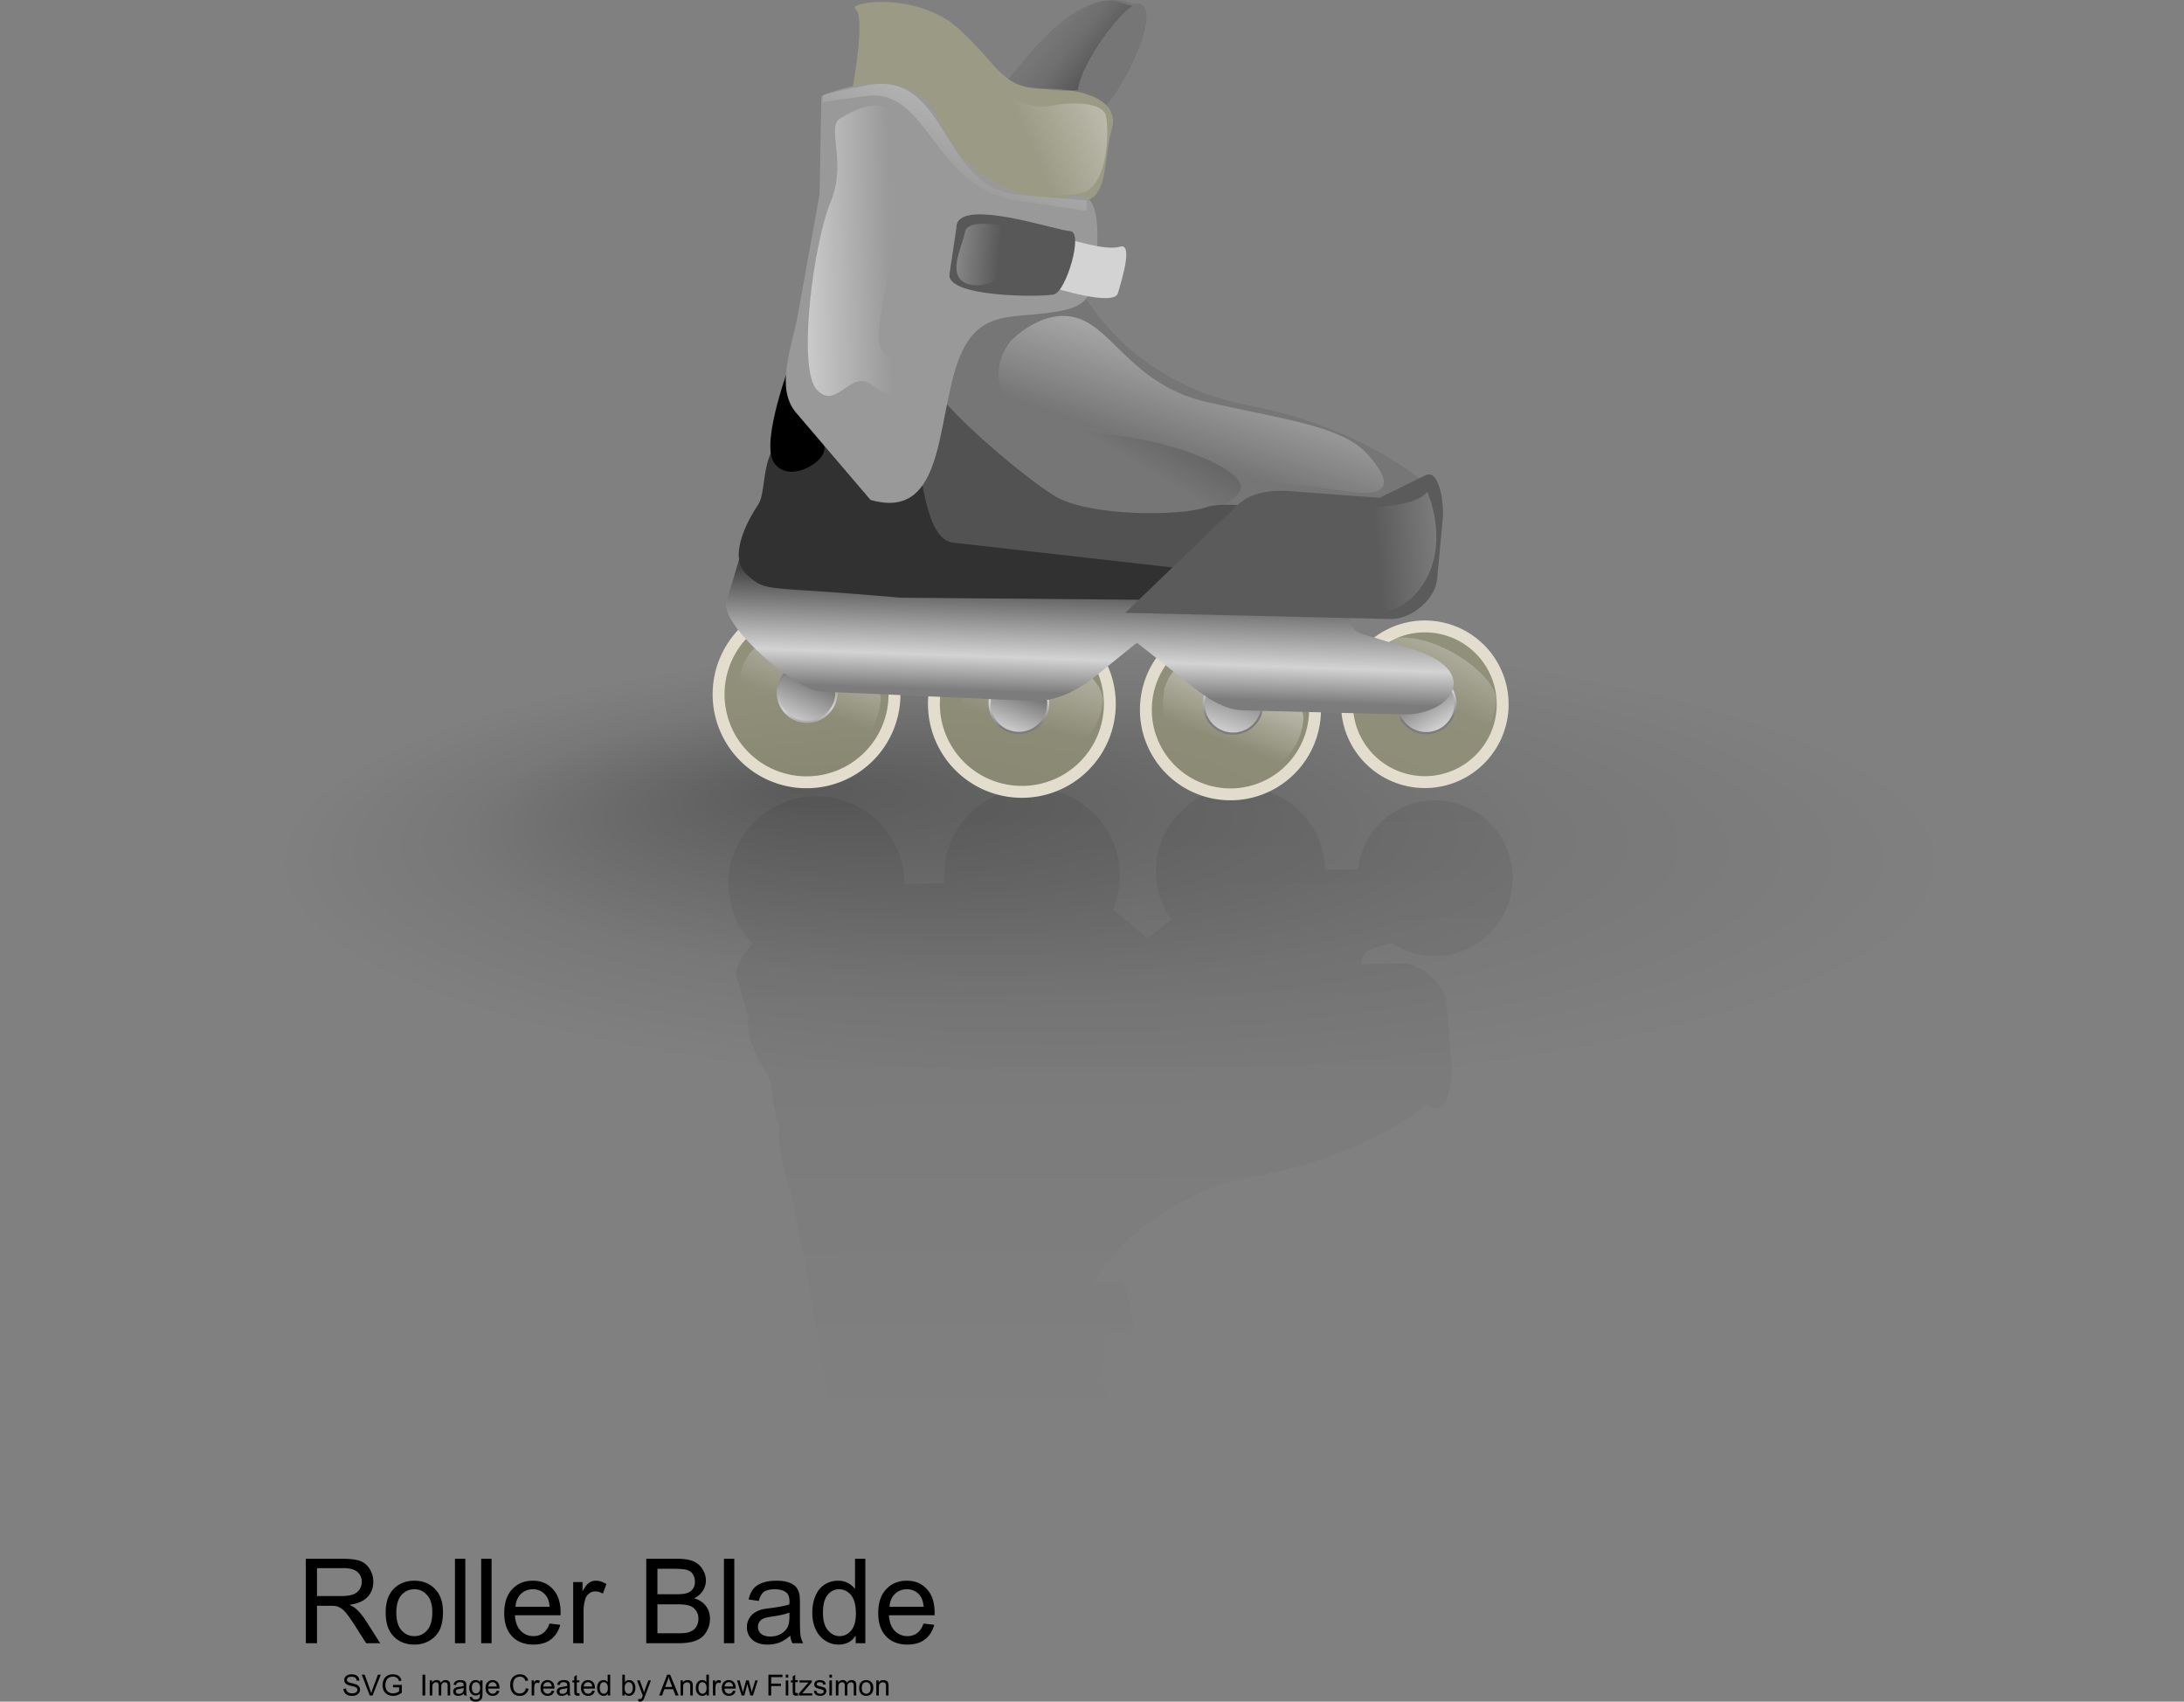 <svg xmlns="http://www.w3.org/2000/svg" xmlns:xlink="http://www.w3.org/1999/xlink" viewBox="0 0 222.27 173.16"><rect x="0" y="0" width="222.27" height="173.16" fill="#808080" stroke="none"/><defs><linearGradient id="i" y2="893.06" xlink:href="#b" gradientUnits="userSpaceOnUse" y1="832.87" gradientTransform="scale(1.081 .925)" x2="376.71" x1="407.86"/><linearGradient id="c"><stop offset="0" stop-color="#454545"/><stop offset=".648" stop-color="#c9c9c9"/><stop offset=".698" stop-color="#d3d3d3"/><stop offset="1" stop-color="#7c7c7c"/></linearGradient><linearGradient id="y" y2="22.31" xlink:href="#a" gradientUnits="userSpaceOnUse" y1="25.214" gradientTransform="scale(1.137 .879)" x2="66.815" x1="71.772"/><linearGradient id="b"><stop offset="0" stop-color="#fff"/><stop offset="1" stop-color="#fff" stop-opacity="0"/></linearGradient><linearGradient id="s" y2="438.74" xlink:href="#b" gradientUnits="userSpaceOnUse" y1="448.96" gradientTransform="scale(.65 1.539)" x2="349.75" x1="267.35"/><linearGradient id="t" y2="1120.9" xlink:href="#b" gradientUnits="userSpaceOnUse" y1="1028" gradientTransform="scale(1.513 .661)" x2="190.94" x1="253.1"/><linearGradient id="u" y2="1061.7" gradientUnits="userSpaceOnUse" x2="192.85" gradientTransform="scale(1.438 .695)" y1="1017.2" x1="242.8"><stop offset="0" stop-opacity=".638"/><stop offset="1" stop-opacity="0"/></linearGradient><linearGradient id="v" y2="990.99" xlink:href="#b" gradientUnits="userSpaceOnUse" y1="896.14" gradientTransform="scale(1.497 .668)" x2="148.05" x1="228.39"/><linearGradient id="w" y2="715.98" xlink:href="#b" gradientUnits="userSpaceOnUse" y1="713.95" gradientTransform="scale(1.038 .963)" x2="252.61" x1="207.86"/><linearGradient id="r" y2="1811.5" xlink:href="#c" gradientUnits="userSpaceOnUse" y1="1733.8" gradientTransform="scale(2.193 .456)" x2="149.15" x1="148.43"/><linearGradient id="f" y2="912.67" xlink:href="#b" gradientUnits="userSpaceOnUse" y1="855.61" gradientTransform="scale(1.095 .913)" x2="188.82" x1="211.33"/><linearGradient id="g" y2="904.77" xlink:href="#b" gradientUnits="userSpaceOnUse" y1="836.35" gradientTransform="scale(1.081 .925)" x2="258.68" x1="276.41"/><linearGradient id="h" y2="911.3" xlink:href="#b" gradientUnits="userSpaceOnUse" y1="865.05" gradientTransform="scale(1.081 .925)" x2="322.24" x1="340.77"/><linearGradient id="a"><stop offset="0" stop-opacity=".294"/><stop offset=".648" stop-opacity=".062"/><stop offset="1" stop-opacity="0"/></linearGradient><linearGradient id="l" y2="834.2" xlink:href="#c" gradientUnits="userSpaceOnUse" y1="803.74" x2="227.7" x1="224.95"/><linearGradient id="m" y2="849.89" xlink:href="#c" gradientUnits="userSpaceOnUse" y1="818.2" x2="201.72" x1="212.69"/><linearGradient id="q" y2="850.71" xlink:href="#c" gradientUnits="userSpaceOnUse" y1="812.59" x2="200.25" x1="210.73"/><linearGradient id="k" y2="846.09" xlink:href="#c" gradientUnits="userSpaceOnUse" y1="818.2" x2="213.84" x1="194.84"/><linearGradient id="o" y2="851.21" xlink:href="#c" gradientUnits="userSpaceOnUse" y1="816.55" x2="197.95" x1="212.85"/><linearGradient id="p" y2="835.67" xlink:href="#c" gradientUnits="userSpaceOnUse" y1="805.21" x2="169.41" x1="166.66"/><linearGradient id="j" y2="841.54" xlink:href="#c" gradientUnits="userSpaceOnUse" y1="811.08" x2="114.69" x1="111.95"/><linearGradient id="n" y2="835.67" xlink:href="#c" gradientUnits="userSpaceOnUse" y1="805.21" x2="290.39" x1="287.65"/><linearGradient id="e" y2="160.65" xlink:href="#a" gradientUnits="userSpaceOnUse" y1="-5.654" gradientTransform="scale(.994 1.006)" x2="103.26" x1="101.83"/><linearGradient id="x" y2="36.332" xlink:href="#b" gradientUnits="userSpaceOnUse" y1="27.942" gradientTransform="scale(1.125 .889)" x2="63.865" x1="86.237"/><linearGradient id="z" y2="99.233" xlink:href="#b" gradientUnits="userSpaceOnUse" y1="97.479" gradientTransform="scale(1.303 .767)" x2="83.951" x1="108.06"/><radialGradient id="d" fx="40.975" fy="162.11" xlink:href="#a" gradientUnits="userSpaceOnUse" cy="176.56" cx="24.825" r="42.86"/></defs><path d="M31.124 167.21v-8.59h3.809c.765 0 1.347.08 1.746.23.398.16.716.43.955.82.238.39.357.82.357 1.3 0 .61-.197 1.12-.592 1.54-.394.42-1.004.68-1.828.79.301.15.53.29.686.43.332.31.646.69.943 1.14l1.495 2.34h-1.43l-1.137-1.78c-.332-.52-.606-.92-.82-1.19-.215-.27-.408-.46-.578-.57-.17-.11-.342-.19-.518-.23-.129-.03-.34-.04-.633-.04h-1.318v3.81h-1.137zm1.137-4.8h2.443c.52 0 .926-.05 1.219-.16s.515-.28.668-.51c.152-.24.228-.5.228-.77 0-.41-.147-.74-.442-1.01-.295-.26-.76-.39-1.398-.39h-2.718v2.84zm6.99 1.69c0-1.15.32-2 .96-2.56.536-.46 1.189-.69 1.958-.69.856 0 1.555.28 2.098.84s.814 1.33.814 2.32c0 .8-.12 1.43-.36 1.89s-.59.82-1.05 1.07c-.458.26-.96.38-1.502.38-.871 0-1.575-.28-2.112-.84-.537-.55-.806-1.36-.806-2.41zm1.084 0c0 .8.174 1.39.522 1.79.347.4.785.6 1.312.6.524 0 .959-.2 1.307-.6s.52-1.01.52-1.82c0-.77-.173-1.36-.523-1.75-.35-.4-.784-.6-1.304-.6-.527 0-.965.2-1.312.59-.348.4-.522.99-.522 1.79zm5.965 3.11v-8.59h1.055v8.59H46.3zm2.672 0v-8.59h1.055v8.59h-1.055zm6.955-2l1.09.13c-.172.64-.49 1.13-.955 1.49-.465.35-1.06.52-1.781.52-.911 0-1.632-.28-2.165-.84-.534-.56-.8-1.34-.8-2.36 0-1.04.269-1.86.808-2.43.539-.58 1.239-.87 2.098-.87.832 0 1.512.28 2.039.85.527.56.79 1.36.79 2.39 0 .06-.001.16-.005.28h-4.64c.039.68.232 1.21.58 1.57.347.36.78.55 1.3.55.387 0 .717-.11.99-.31.274-.2.49-.53.65-.97zm-3.463-1.71h3.475c-.047-.52-.18-.91-.4-1.17-.335-.41-.77-.61-1.305-.61-.485 0-.892.16-1.222.48-.33.33-.513.76-.548 1.3zm5.87 3.71v-6.22h.95v.94c.243-.44.466-.73.67-.87s.432-.21.678-.21c.356 0 .717.11 1.084.34l-.363.98a1.443 1.443 0 00-.774-.23 1 1 0 00-.621.21 1.14 1.14 0 00-.392.57 4.16 4.16 0 00-.176 1.23v3.26h-1.055zm7.437 0v-8.59h3.222c.657 0 1.183.09 1.58.26.396.18.707.44.93.81.226.36.338.74.338 1.13 0 .37-.1.71-.3 1.04-.198.32-.5.58-.901.78.519.15.919.41 1.198.78s.419.8.419 1.3c0 .4-.085.78-.255 1.12-.17.35-.38.62-.63.8-.25.19-.563.33-.94.43-.377.09-.84.14-1.386.14H65.77zm1.136-4.98h1.858c.504 0 .865-.03 1.084-.1.289-.08.507-.23.653-.43.147-.19.22-.44.22-.75 0-.28-.068-.53-.205-.75s-.332-.36-.586-.44-.69-.12-1.307-.12h-1.717v2.59zm0 3.97h2.139c.367 0 .625-.02.774-.04.26-.05.48-.13.656-.24s.32-.27.433-.47c.114-.21.17-.45.17-.73 0-.32-.082-.6-.246-.83a1.252 1.252 0 00-.682-.5c-.291-.1-.71-.14-1.257-.14h-1.987v2.95zm6.768 1.01v-8.59h1.055v8.59h-1.055zm6.756-.77c-.391.34-.767.57-1.128.71-.361.13-.75.2-1.163.2-.684 0-1.21-.16-1.576-.5-.367-.33-.551-.76-.551-1.28 0-.3.069-.58.208-.83.139-.26.32-.46.545-.61s.477-.27.759-.35c.207-.05.519-.1.937-.15.852-.11 1.479-.23 1.88-.37.005-.14.007-.23.007-.27 0-.43-.1-.73-.3-.91-.268-.24-.67-.36-1.2-.36-.496 0-.862.09-1.1.26-.235.18-.41.48-.523.93l-1.031-.15c.093-.44.248-.79.462-1.06.215-.28.526-.48.932-.63s.877-.22 1.412-.22c.53 0 .963.06 1.295.19.332.12.576.28.733.47.156.19.265.43.328.72.035.18.052.5.052.97v1.4c0 .99.023 1.61.068 1.87.045.25.134.5.266.74h-1.101c-.11-.22-.18-.47-.211-.77zm-.088-2.35c-.383.16-.957.29-1.723.4-.433.06-.74.13-.92.21a.932.932 0 00-.416.34.91.91 0 00-.146.5c0 .28.106.52.319.71.213.18.525.28.935.28.406 0 .767-.09 1.084-.27.316-.18.549-.42.697-.73.113-.24.17-.59.17-1.05v-.39zm6.744 3.12v-.78c-.394.61-.974.92-1.74.92a2.39 2.39 0 01-1.368-.41c-.416-.27-.738-.65-.967-1.14s-.343-1.06-.343-1.69c0-.62.104-1.19.31-1.69.208-.51.518-.9.932-1.17s.877-.4 1.389-.4c.375 0 .709.08 1.002.24.293.15.53.36.715.61v-3.08h1.049v8.59h-.98zm-3.334-3.1c0 .79.168 1.39.504 1.78.336.4.733.6 1.19.6.46 0 .852-.19 1.174-.57.323-.38.484-.95.484-1.73 0-.85-.164-1.47-.492-1.87-.33-.4-.733-.6-1.213-.6-.47 0-.861.19-1.175.58-.315.38-.472.98-.472 1.81zm10.237 1.1l1.089.13c-.172.64-.49 1.13-.955 1.49-.465.35-1.058.52-1.781.52-.91 0-1.632-.28-2.165-.84s-.8-1.34-.8-2.36c0-1.04.27-1.86.809-2.43.539-.58 1.238-.87 2.097-.87.832 0 1.512.28 2.04.85.527.56.79 1.36.79 2.39 0 .06-.001.16-.005.28h-4.641c.039.68.232 1.21.58 1.57s.78.55 1.3.55c.388 0 .718-.11.99-.31.275-.2.49-.53.652-.97zm-3.463-1.71H94c-.047-.52-.18-.91-.398-1.17-.336-.41-.772-.61-1.307-.61-.484 0-.891.16-1.222.48-.33.33-.512.76-.547 1.3zM34.954 171.85l.265-.022a.59.59 0 00.087.261c.046.067.117.121.213.163a.809.809 0 00.326.064.83.83 0 00.283-.047.403.403 0 00.183-.13.307.307 0 00.06-.183.283.283 0 00-.058-.175.416.416 0 00-.19-.124 3.768 3.768 0 00-.378-.103 1.9 1.9 0 01-.41-.133.562.562 0 01-.226-.198.482.482 0 01-.074-.264.552.552 0 01.357-.51.986.986 0 01.39-.072c.156 0 .295.025.415.074a.607.607 0 01.38.558l-.268.02a.437.437 0 00-.147-.304c-.083-.067-.206-.101-.37-.101-.17 0-.293.03-.37.093a.277.277 0 00-.117.225.24.24 0 00.083.187c.054.05.195.099.423.15.228.053.384.097.469.137a.647.647 0 01.273.214c.059.089.088.19.088.304a.584.584 0 01-.097.318.636.636 0 01-.278.232.95.95 0 01-.408.084c-.192 0-.353-.027-.483-.084a.688.688 0 01-.421-.634zm2.679.681l-.821-2.12h.303l.551 1.54c.044.124.082.24.112.348.032-.116.07-.232.114-.348l.572-1.54h.286l-.83 2.12h-.287zm2.364-.832v-.246l.897-.002v.787c-.137.108-.28.192-.426.247a1.236 1.236 0 01-.451.083c-.208 0-.398-.044-.568-.133a.888.888 0 01-.385-.387 1.215 1.215 0 01-.13-.565c0-.207.043-.4.13-.578.086-.18.21-.31.372-.4a1.17 1.17 0 01.56-.128c.152 0 .291.025.415.074.124.05.22.119.291.208.07.089.124.205.16.345l-.252.072a.793.793 0 00-.119-.257.486.486 0 00-.202-.148.743.743 0 00-.292-.054c-.129 0-.24.02-.333.059a.59.59 0 00-.226.153.74.74 0 00-.134.21 1.11 1.11 0 00-.08.427c0 .187.032.345.097.473a.62.62 0 00.284.284.937.937 0 00.752.022.89.89 0 00.263-.15v-.395h-.623zm3 .832v-2.12h.28v2.12h-.28zm.74 0v-1.535h.232v.215a.542.542 0 01.466-.25c.114 0 .207.023.28.072a.38.38 0 01.154.198c.121-.18.28-.27.474-.27.152 0 .27.043.351.127.082.083.123.214.123.39v1.053h-.259v-.967a.712.712 0 00-.025-.225.23.23 0 00-.092-.11.293.293 0 00-.156-.043.365.365 0 00-.269.109c-.071.071-.107.187-.107.345v.89h-.26v-.996a.445.445 0 00-.064-.261c-.042-.057-.112-.087-.208-.087a.372.372 0 00-.203.06.32.32 0 00-.135.167.952.952 0 00-.042.32v.798h-.26zm3.47-.19a.949.949 0 01-.278.175.84.84 0 01-.287.05c-.168 0-.298-.04-.389-.124a.406.406 0 01-.135-.316.42.42 0 01.05-.204.408.408 0 01.135-.151.666.666 0 01.188-.086 2.17 2.17 0 01.231-.037c.21-.027.365-.057.464-.092l.001-.066c0-.106-.024-.18-.073-.225-.067-.059-.165-.089-.297-.089a.466.466 0 00-.27.065c-.06.044-.102.118-.13.229l-.255-.034a.617.617 0 01.115-.264.492.492 0 01.23-.156c.1-.037.216-.054.348-.054.131 0 .238.015.32.047.081.03.142.069.18.116a.41.41 0 01.081.177c.009.045.013.124.013.24v.345c0 .244.006.397.017.461a.573.573 0 00.066.183h-.272a.553.553 0 01-.052-.19zm-.021-.58c-.094.04-.236.072-.425.099-.107.015-.183.032-.227.052s-.078.047-.103.084-.036.079-.036.123c0 .069.027.128.08.175.052.045.128.07.23.07.1 0 .189-.023.267-.067a.407.407 0 00.172-.18.63.63 0 00.042-.26v-.096zm.62.898l.253.037c.01.08.04.136.088.17.065.05.153.072.265.072.12 0 .213-.022.279-.071a.352.352 0 00.133-.203c.013-.052.02-.163.019-.333a.536.536 0 01-.425.2.583.583 0 01-.49-.227.883.883 0 01-.174-.548c0-.148.027-.284.08-.407a.633.633 0 01.23-.286.63.63 0 01.355-.101c.181 0 .33.074.448.22v-.186h.24v1.328c0 .239-.024.407-.073.508a.549.549 0 01-.231.237.815.815 0 01-.39.086.741.741 0 01-.444-.123c-.112-.084-.167-.207-.163-.373zm.216-.922c0 .202.04.347.12.441.08.091.18.138.3.138s.22-.047.301-.138c.08-.091.121-.237.121-.434 0-.188-.041-.328-.125-.424a.392.392 0 00-.301-.144.377.377 0 00-.295.141c-.081.094-.121.234-.121.42zm2.531.3l.269.033a.665.665 0 01-.236.367.71.71 0 01-.44.129c-.224 0-.402-.07-.534-.208-.131-.138-.197-.33-.197-.582 0-.257.067-.459.2-.6a.675.675 0 01.517-.214c.206 0 .373.069.503.21.13.14.196.335.196.59l-.002.068h-1.145c.01.168.057.299.143.388a.43.43 0 00.321.135.404.404 0 00.245-.076.5.5 0 00.16-.24zm-.854-.421h.857a.514.514 0 00-.099-.29.396.396 0 00-.322-.15c-.12 0-.22.04-.301.119a.479.479 0 00-.135.32zm3.817.172l.281.072a.945.945 0 01-.318.525.868.868 0 01-.56.183c-.228 0-.414-.047-.557-.14a.862.862 0 01-.326-.403 1.454 1.454 0 01-.112-.57c0-.22.042-.412.126-.577a.882.882 0 01.36-.375c.156-.084.327-.126.514-.126.212 0 .39.052.535.16a.841.841 0 01.301.457l-.276.064a.633.633 0 00-.213-.336.565.565 0 00-.352-.106c-.164 0-.3.04-.41.116a.619.619 0 00-.23.316c-.044.13-.066.267-.066.407 0 .18.026.338.078.471a.582.582 0 00.245.301c.111.067.231.102.36.102a.612.612 0 00.4-.136.695.695 0 00.22-.405zm.592.743v-1.535h.234v.232a.642.642 0 01.166-.214.293.293 0 01.167-.052c.087 0 .176.027.267.084l-.089.241a.384.384 0 00-.192-.056.25.25 0 00-.153.052.288.288 0 00-.097.14c-.03.094-.044.195-.044.304v.804h-.258zm2.043-.493l.269.032a.658.658 0 01-.237.367.703.703 0 01-.44.129c-.224 0-.401-.07-.532-.208-.133-.138-.198-.33-.198-.582 0-.257.067-.459.2-.6a.674.674 0 01.516-.214c.207 0 .375.069.503.21.131.14.195.335.195.59v.068h-1.145c.01.168.057.299.143.388a.43.43 0 00.321.135c.096 0 .178-.027.244-.076s.121-.13.16-.24zm-.854-.422h.856a.518.518 0 00-.098-.29.393.393 0 00-.321-.15c-.121 0-.222.04-.304.119a.471.471 0 00-.133.32zm2.453.725a.957.957 0 01-.28.175.84.84 0 01-.285.05c-.168 0-.299-.04-.39-.124a.412.412 0 01-.136-.316c0-.074.017-.143.052-.204a.416.416 0 01.133-.151.687.687 0 01.188-.086c.051-.013.128-.025.232-.037.21-.028.365-.057.463-.092.003-.034.003-.056.003-.066 0-.106-.025-.18-.074-.225-.067-.059-.165-.089-.296-.089a.467.467 0 00-.272.065c-.059.044-.1.118-.13.229l-.255-.034a.621.621 0 01.116-.264.48.48 0 01.23-.156 1 1 0 01.348-.054c.13 0 .237.015.32.047.082.03.141.069.18.116a.455.455 0 01.082.177c.007.045.012.124.012.24v.345c0 .244.005.397.018.461.01.065.032.124.064.183H57.8a.536.536 0 01-.051-.19zm-.023-.58c-.093.04-.234.072-.424.099-.106.015-.183.032-.227.052s-.079.047-.104.084a.238.238 0 00-.034.123c0 .069.025.128.079.175.052.045.128.07.23.07s.19-.023.266-.067a.405.405 0 00.172-.18.601.601 0 00.042-.26v-.096zm1.236.538l.037.23a.983.983 0 01-.194.022c-.097 0-.168-.015-.22-.045s-.089-.069-.111-.116a.988.988 0 01-.032-.308v-.883h-.19v-.203h.19v-.39l.259-.155v.535h.261v.203h-.261v.898c0 .074.005.12.015.143.007.02.022.037.044.05.02.011.05.019.089.019.03 0 .067-.002.113-.01zm1.306-.261l.269.032a.671.671 0 01-.237.367.708.708 0 01-.44.129c-.224 0-.402-.07-.532-.208-.134-.138-.198-.33-.198-.582 0-.257.067-.459.198-.6a.676.676 0 01.518-.214c.205 0 .372.069.503.21.13.14.195.335.195.59v.068H59.4a.576.576 0 00.143.388.427.427 0 00.321.135.41.41 0 00.244-.076c.067-.05.121-.13.16-.24zm-.856-.422h.858a.518.518 0 00-.099-.29.398.398 0 00-.323-.15c-.118 0-.22.04-.3.119a.485.485 0 00-.136.32zm2.447.915v-.192a.477.477 0 01-.43.227.584.584 0 01-.335-.102c-.103-.066-.182-.16-.239-.28s-.084-.262-.084-.418c0-.153.025-.294.077-.417a.586.586 0 01.229-.289.613.613 0 01.343-.098.507.507 0 01.422.21v-.76h.259v2.119h-.242zm-.821-.765c0 .195.041.343.123.44a.377.377 0 00.294.147.369.369 0 00.29-.14c.08-.094.12-.235.12-.427 0-.21-.04-.363-.122-.462a.372.372 0 00-.59-.004c-.076.093-.115.241-.115.446zm2.536.765h-.242v-2.12h.26v.758a.519.519 0 01.421-.207c.094 0 .183.02.27.056a.535.535 0 01.206.16.82.82 0 01.129.25c.03.099.046.202.046.313 0 .262-.066.467-.197.61a.607.607 0 01-.466.214.485.485 0 01-.427-.227v.193zm-.003-.78c0 .185.025.319.074.4.082.133.193.202.334.202a.37.37 0 00.293-.148c.084-.1.126-.246.126-.441 0-.203-.04-.35-.12-.444a.36.36 0 00-.29-.144c-.113 0-.21.05-.293.148-.084.1-.124.242-.124.427zm1.4 1.372l-.03-.244a.598.598 0 00.148.022c.06 0 .106-.01.14-.027a.24.24 0 00.084-.082c.018-.027.045-.09.08-.194.004-.015.014-.035.024-.065l-.582-1.537h.279l.32.888c.042.114.08.232.111.356.03-.119.067-.235.106-.348l.329-.896h.261l-.585 1.562a3.03 3.03 0 01-.145.348.49.49 0 01-.16.187.358.358 0 01-.213.062.554.554 0 01-.168-.032zm2.111-.592l.815-2.12h.303l.866 2.12h-.318l-.247-.642h-.888l-.232.642h-.299zm.612-.869h.718l-.22-.587a4.994 4.994 0 01-.15-.441 2.703 2.703 0 01-.113.407l-.235.621zm1.567.869v-1.535h.234v.217a.549.549 0 01.489-.251c.091 0 .178.017.254.049a.41.41 0 01.175.13.567.567 0 01.082.193c.01.05.012.133.012.254v.943h-.26v-.933a.736.736 0 00-.029-.24.268.268 0 00-.108-.125.356.356 0 00-.18-.047.434.434 0 00-.289.106c-.079.072-.12.205-.12.4v.839h-.26zm2.643 0v-.193a.477.477 0 01-.43.227.584.584 0 01-.335-.1c-.104-.067-.183-.161-.24-.282s-.084-.261-.084-.417c0-.153.025-.294.077-.417a.6.6 0 01.82-.328c.07.037.13.089.174.15v-.76h.26v2.12h-.242zm-.822-.765c0 .195.042.343.123.44a.377.377 0 00.294.147.365.365 0 00.291-.14c.079-.094.118-.235.118-.427 0-.21-.039-.363-.12-.462a.372.372 0 00-.59-.004c-.077.093-.116.241-.116.446zm1.473.765v-1.535h.234v.232a.611.611 0 01.166-.214.286.286 0 01.165-.052c.089 0 .178.027.269.084l-.091.241a.369.369 0 00-.19-.056c-.057 0-.109.017-.153.052s-.08.08-.097.14c-.03.094-.044.195-.044.304v.804h-.26zm2.043-.494l.266.033a.668.668 0 01-.234.367.713.713 0 01-.44.129c-.224 0-.401-.07-.535-.208-.13-.138-.197-.33-.197-.582 0-.257.067-.459.2-.6a.676.676 0 01.518-.214c.205 0 .372.069.503.21.131.14.195.335.195.59 0 .014 0 .039-.002.068h-1.141c.01.168.059.299.143.388a.43.43 0 00.32.135.4.4 0 00.245-.076c.069-.05.12-.13.163-.24zm-.856-.421h.858a.518.518 0 00-.098-.29.398.398 0 00-.324-.15c-.118 0-.22.04-.3.119a.485.485 0 00-.136.32zm1.734.915l-.469-1.535h.27l.244.886.09.33c.003-.017.03-.123.08-.318l.244-.898h.267l.231.89.077.295.086-.297.264-.888h.254l-.48 1.535h-.27l-.244-.918-.062-.261-.308 1.179h-.274zm2.727 0v-2.12h1.428v.252h-1.147v.657h.994v.249h-.994v.962h-.281zm1.764-1.818v-.301h.259v.3h-.26zm0 1.818v-1.535h.259v1.535h-.26zm1.226-.232l.037.23a1.006 1.006 0 01-.198.022c-.093 0-.167-.015-.22-.045s-.088-.069-.108-.116c-.022-.049-.032-.153-.032-.308v-.883h-.192v-.203h.192v-.41l.26-.155v.535h.26v.203h-.26v.898c0 .074.002.12.012.143.01.02.024.037.044.05.022.011.052.019.089.019.03 0 .067-.002.116-.01zm.113.232v-.21l.98-1.122c-.111.005-.21.01-.294.01h-.626v-.213h1.253v.173l-.829.975-.16.177a3.81 3.81 0 01.328-.014h.708v.224h-1.36zm1.515-.459l.257-.04a.356.356 0 00.12.237.424.424 0 00.277.084c.121 0 .21-.024.267-.074a.215.215 0 00.086-.17.16.16 0 00-.077-.14 1.112 1.112 0 00-.266-.087 2.511 2.511 0 01-.395-.126.375.375 0 01-.168-.145.39.39 0 01-.01-.397.445.445 0 01.126-.146.754.754 0 01.392-.106c.12 0 .225.017.316.051s.158.082.203.141c.044.06.074.138.089.24l-.255.034a.277.277 0 00-.1-.185.363.363 0 00-.235-.067c-.118 0-.205.02-.257.06-.049.039-.076.083-.076.138 0 .034.012.064.032.091a.23.23 0 00.101.07c.025.01.101.031.23.066.185.049.313.088.384.12.074.033.131.077.173.136.04.06.062.134.062.222 0 .09-.027.17-.077.247a.495.495 0 01-.22.178.788.788 0 01-.322.061c-.2 0-.353-.04-.457-.123a.585.585 0 01-.2-.37zm1.587-1.36v-.3h.259v.3h-.26zm0 1.819v-1.535h.259v1.535h-.26zm.656 0v-1.535h.234v.215a.52.52 0 01.193-.18.523.523 0 01.271-.07c.114 0 .208.023.282.072a.383.383 0 01.153.198c.12-.18.278-.27.473-.27.153 0 .27.043.353.127.081.083.121.214.121.39v1.053h-.257v-.967a.694.694 0 00-.027-.225.232.232 0 00-.091-.11.293.293 0 00-.155-.043.364.364 0 00-.27.109c-.071.071-.108.187-.108.345v.89h-.26v-.996a.449.449 0 00-.063-.261c-.042-.057-.111-.087-.207-.087-.074 0-.141.02-.203.06a.308.308 0 00-.135.167.915.915 0 00-.042.32v.798h-.262zm2.374-.767c0-.284.079-.494.236-.632a.715.715 0 01.484-.17c.21 0 .382.069.516.207.135.138.202.328.202.572 0 .198-.03.353-.089.467a.622.622 0 01-.259.264.738.738 0 01-.37.093.699.699 0 01-.523-.204c-.13-.139-.197-.338-.197-.597zm.266 0c0 .197.044.343.128.441a.414.414 0 00.326.148c.128 0 .237-.049.32-.148.087-.098.13-.249.13-.449 0-.19-.043-.335-.13-.432a.408.408 0 00-.32-.148.42.42 0 00-.326.146c-.084.099-.128.244-.128.442zm1.478.767v-1.535h.234v.217a.554.554 0 01.489-.251.65.65 0 01.254.049.41.41 0 01.175.13c.04.055.067.12.082.193.01.05.014.133.014.254v.943h-.261v-.933a.736.736 0 00-.03-.24.255.255 0 00-.108-.125.356.356 0 00-.18-.047.434.434 0 00-.29.106c-.078.072-.118.205-.118.4v.839h-.261z"/><g fill-rule="evenodd"><path d="M82.055 175.84c0 31.007-25.136 56.143-56.143 56.143s-56.143-25.136-56.143-56.143 25.136-56.143 56.143-56.143 56.143 25.136 56.143 56.143z" transform="matrix(-1.98 0 0 .536 162.428 -6.766)" fill="url(#d)"/><path d="M76.545 97.985c-4.939.148-8.827 4.275-8.68 9.215.005.15.043.29.054.44l-4.109.15c0-.1.025-.19.022-.29-.148-4.93-4.276-8.822-9.215-8.675-4.938.148-8.827 4.275-8.679 9.215.068 2.26 1.002 4.28 2.436 5.81-1.113 1.31-1.852 2.54-1.632 3.29l1.232 4.21c-.347 1.91 1.037 4.43 1.869 5.7.66 1.01.413 3.32 1.263 5.27-.296 2.08.813 5.89 1.497 7.96.119 2.02.824 4.24 1.156 6.15l2.125 12.23.125 9.99s.224.09.259.11l.025.14.845.18c.569.2 1.154.39 2.074.58.018.1 1.249 7.12.224 7.84-1.031.74 6.2 1.93 10.475-1.88 2.597-2.32 3.662-4.07 5.078-5.08 1.735 1.77 6.95 9.94 12.736 7.7 3.417.71-.586-8.1-2.774-10.29.651-.63.918-1.45.632-2.46-.785-2.79-.361-6.13-2.147-7.13-.03-.02-.118-.04-.155-.06.586-.58.978-1.85.898-4.53-.002-.07-.013-.1-.015-.17.901-.16 1.779-.25 2.29-.07 1.419.48.251-3.34-.142-4.74-.178-.63-1.602-.55-3.069-.29-.062-.1-.121-.21-.192-.3.028-.01.052-.01.081-.02 0 0 4.837-8.57 16.362-10.67 10.876-1.98 16.926-6.8 17.596-7.35l.63.31c1.42.71 1.94-2.86 1.8-4.45l-.53-6.12c-.18-2.07-2.62-4.11-4.69-4.08l-3.94.07c-.04-.71.37-1.35 1.08-1.56l1.98-.59c1.32.89 2.92 1.4 4.63 1.34 4.37-.13 7.81-3.78 7.68-8.15s-3.78-7.815-8.15-7.685c-3.97.119-7.14 3.165-7.59 7.005l-3.35.06v-.09c-.14-4.74-4.1-8.49-8.853-8.348-4.749.142-8.494 4.118-8.352 8.868a8.56 8.56 0 001.552 4.65l-2.401 1.86-3.525-2.88c.476-1.14.737-2.39.698-3.71-.148-4.93-4.276-8.822-9.214-8.675z" fill="url(#e)" transform="translate(28.208 -17.798)"/><path d="M91.028 70.98a8.95 8.95 0 11-17.89-.651 8.95 8.95 0 0117.89.651z" stroke="#e2ddcd" stroke-width="1.211" fill="#979679" fill-opacity=".75"/><path transform="rotate(2.082 5592.315 565.766) scale(.327)" d="M186.67 822.23s-6.07 22.75 14.4 25.78 28.81-7.2 29.19-17.82c.38-10.61-36.77-31.46-43.59-7.96z" fill="url(#f)"/><path d="M112.943 71.953a8.95 8.95 0 11-17.89-.65 8.95 8.95 0 0117.89.65z" stroke="#e2ddcd" stroke-width="1.211" fill="#979679" fill-opacity=".75"/><path d="M255.76 819.94c-.38 4.55-2.27 24.61 16.3 26.54 18.2 1.89 26.92-7.96 27.29-18.58.38-10.61-36.77-31.46-43.59-7.96z" transform="rotate(2.082 5592.315 565.766) scale(.327)" fill="url(#g)"/><path d="M133.827 72.539a8.607 8.607 0 11-17.203-.627 8.607 8.607 0 0117.203.627z" stroke="#e1dccb" stroke-width="1.211" fill="#979679" fill-opacity=".75"/><path d="M318.36 823.34c-.38 4.55-2.27 24.6 16.3 26.54 18.2 1.89 26.91-7.96 27.29-18.58.38-10.61-36.77-31.46-43.59-7.96z" transform="rotate(2.082 5592.315 565.766) scale(.327)" fill="url(#h)"/><path d="M152.924 71.954a7.921 7.921 0 11-15.832-.577 7.921 7.921 0 0115.832.577z" stroke="#e2ddcd" stroke-width="1.211" fill="#979679" fill-opacity=".75"/><path d="M378.1 815.57c-.38 4.55-2.27 24.61 16.3 26.54 18.19 1.9 26.91-7.96 27.29-18.57.38-10.62-36.77-31.47-43.59-7.97z" transform="rotate(2.082 5592.315 565.766) scale(.327)" fill="url(#i)"/><path d="M214.44 828.27c0 5.626-4.56 10.186-10.186 10.186s-10.186-4.56-10.186-10.186 4.56-10.186 10.186-10.186 10.186 4.56 10.186 10.186z" transform="rotate(2.082 4809.614 2504.404) scale(.293)" stroke="url(#j)" stroke-width=".753" fill="url(#k)"/><path d="M214.44 828.27c0 5.626-4.56 10.186-10.186 10.186s-10.186-4.56-10.186-10.186 4.56-10.186 10.186-10.186 10.186 4.56 10.186 10.186z" transform="rotate(2.082 4789.486 1363.723) scale(.293)" stroke="url(#l)" stroke-width=".753" fill="url(#m)"/><path d="M214.44 828.27c0 5.626-4.56 10.186-10.186 10.186s-10.186-4.56-10.186-10.186 4.56-10.186 10.186-10.186 10.186 4.56 10.186 10.186z" transform="rotate(2.082 4809.67 769.976) scale(.293)" stroke="url(#n)" stroke-width=".753" fill="url(#o)"/><path d="M214.44 828.27c0 5.626-4.56 10.186-10.186 10.186s-10.186-4.56-10.186-10.186 4.56-10.186 10.186-10.186 10.186 4.56 10.186 10.186z" transform="rotate(2.082 4798.326 1963.436) scale(.293)" stroke="url(#p)" stroke-width=".753" fill="url(#q)"/><path d="M184.92 786.95l-3.75 14.47c-1.85 7.13 22.66 26.75 30.02 26.81l66.48.53c7.04.06 13.98-3.95 19.3-8.57l12.33-10.73 13.93 10.19c5.94 4.34 12.49 9.73 19.84 9.65l49.86-.54c14.86-.16 24.52-14.4 2.14-20.37l-16.08-4.29c-5.51-1.46-5.68-11.21 8.04-12.33l-166.73-.53c-13.57-.05-31.97-17.43-35.38-4.29z" transform="rotate(2.082 5592.315 565.766) scale(.327)" fill="url(#r)"/><path d="M102.446 8.18c1.634-1.52 7.04-10.105 12.927-7.784 3.716-.743-1.411 9.785-3.38 10.765-1.964.983-11.384-.765-9.547-2.981z" fill="#767676"/><path d="M86.79 8.838s1.315-7.152.287-7.89c-1.024-.739 6.217-1.88 10.467 1.96 4.25 3.843 4.343 6.13 8.733 6.116 4.393-.017 7.679 1.33 6.876 4.112-.805 2.781-.4 6.13-2.191 7.12s-14.846 2.62-16.09-1.814-5.644-8.988-6.884-8.682c-1.243.308-1.198-.922-1.198-.922z" fill="#9b9a85"/><path d="M95.82 40.604l-3.195 10.595 3.835 5.584 28.213 1.728 3.28-8.132-32.132-9.775z" fill="#525252"/><path d="M76.026 58.499c-2.007-1.806.058-5.53 1.139-7.162 1.085-1.628-.224-6.71 4.687-8.08 4.587-1.285 5.33-2.81 8.844-1.788 3.679 1.07 2.267 13.293 6.348 13.753l22.911 2.593-3.101 3.222-25.28-.217c-13.713-1.262-13.441-.43-15.548-2.321z" fill="#313131"/><path d="M80.508 36.708s-3.107 8.142-1.78 10.296c1.327 2.158 4.73.35 5.132-1.041s-2.203-11.847-3.352-9.255z"/><path d="M110.591 30.43s4.78 8.602 16.29 10.777 17.81 7.672 17.81 7.672 4.101 3.136-1.714 3.626c-5.813.492-17.493-1.866-20.162-.908-2.668.954-11.975.966-15.415-1.089-3.436-2.057-13.313-10.495-12.723-12.23.587-1.733-.022-13.872 15.914-7.848z" fill="#767676"/><path d="M114.522 62.357l11.463-10.998c1.283-1.228 3.374-1.525 5.144-1.392l9.281.688 4.65-2.287c1.434-.708 1.92 2.864 1.77 4.454l-.573 6.124c-.193 2.06-2.645 4.093-4.714 4.044l-27.02-.633z" fill="#5b5b5b"/><path d="M88.598 50.875l-7.578-8.878c-2.168-2.538-.404-6.723.187-10.003l2.2-12.214.188-10.003s9.11-4.146 12.027 2.544c2.918 6.693 9.533 8.251 12.71 7.84 1.595-.47 3.551-1.1 3.34 4.687s-.936 6.465-5.172 7.012-7.54-.275-9.35 5.982c-1.807 6.256-1.426 15.052-8.552 13.033z" fill="#999"/><path d="M211.19 649.7c-4.56 2.68 2.68 13.41-2.15 26.27-4.82 12.87-8.57 52.01-2.14 58.44s10.19-6.97 17.15-2.14c6.97 4.82 20.38 9.11 17.7-4.83s-13.94 3.22-16.09-9.11c-2.14-12.33 21.45-92.21-14.47-68.63z" transform="rotate(2.082 5592.315 565.766) scale(.327)" fill="url(#s)"/><path d="M108.358 24.2l-1.235 5.049s6.25 1.983 6.65.593 1.596-5.21.173-4.734c-1.422.472-5.588-.908-5.588-.908z" fill="#d3d3d3"/><path d="M97.333 23.186l-.7 4.715c-.347 2.359 9.398 2.363 10.638 2.054 1.242-.305 3.043-6.385 1.64-6.436s-11.637-3.584-11.578-.333z" fill="#585858"/><path d="M266.45 717.29s9.65-11.25 20.9-8.04c11.26 3.22 18.23 20.38 41.28 24.66 23.06 4.29 41.82 5.9 49.86 13.94s8.58 13.41-3.75 12.33c-12.33-1.07-38.06-4.82-49.86.54-11.79 5.36-76.66-16.62-58.43-43.43z" transform="rotate(2.082 5592.315 565.766) scale(.327)" fill="url(#t)"/><path transform="rotate(2.082 5592.315 565.766) scale(.327)" d="M258.4 726.94s19.84 16.62 41.28 18.23c21.45 1.61 40.75 9.65 40.21 15.01-.53 5.36-23.05 17.16-41.28 10.19s-57.36-30.02-52.54-33.78c4.83-3.75 12.33-9.65 12.33-9.65z" fill="url(#u)"/><path d="M205.6 642.51l12.86-3.22c25.83-6.46 24.26 30.94 48.79 32.17l21.44 1.07v3.22l-21.71-2.42c-26.03-2.89-28.77-34.21-47.98-30.82l-13.67 2.41.27-2.41z" transform="rotate(2.082 5592.315 565.766) scale(.327)" fill="url(#v)"/><path transform="rotate(2.082 5592.315 565.766) scale(.327)" d="M263.5 681.38s-11.8-2.15-12.33 2.41c-.54 4.55-6.7 16.08 4.02 16.35s21.71-18.5 8.31-18.76z" fill="url(#w)"/><path d="M74.921 28.922s4.557-.805 4.959 1.072c.402 1.876.268 6.567-1.742 7.639-2.011 1.073-9.516.402-10.856-1.474-1.341-1.876-1.341-9.248.536-8.846 1.876.402 3.752 2.681 7.103 1.609z" fill="url(#x)" transform="rotate(2.082 594.61 920.632)"/><path d="M76.902 27.369c.284-3.033 4.321-8.426 5.278-8.733-2.453-.351-3.774-2.849-12.084 8.275 4.691.938 6.806.458 6.806.458z" fill="url(#y)" transform="rotate(2.082 594.61 920.632)"/><path d="M113.92 66.934s3.03 6.066-.95 10.615-18.009 2.464-20.094-.569c-2.085-3.032 5.307-8.15 9.094-8.15 3.79 0 10.43.189 11.95-1.896z" fill="url(#z)" transform="rotate(2.082 594.61 920.632)"/></g></svg>